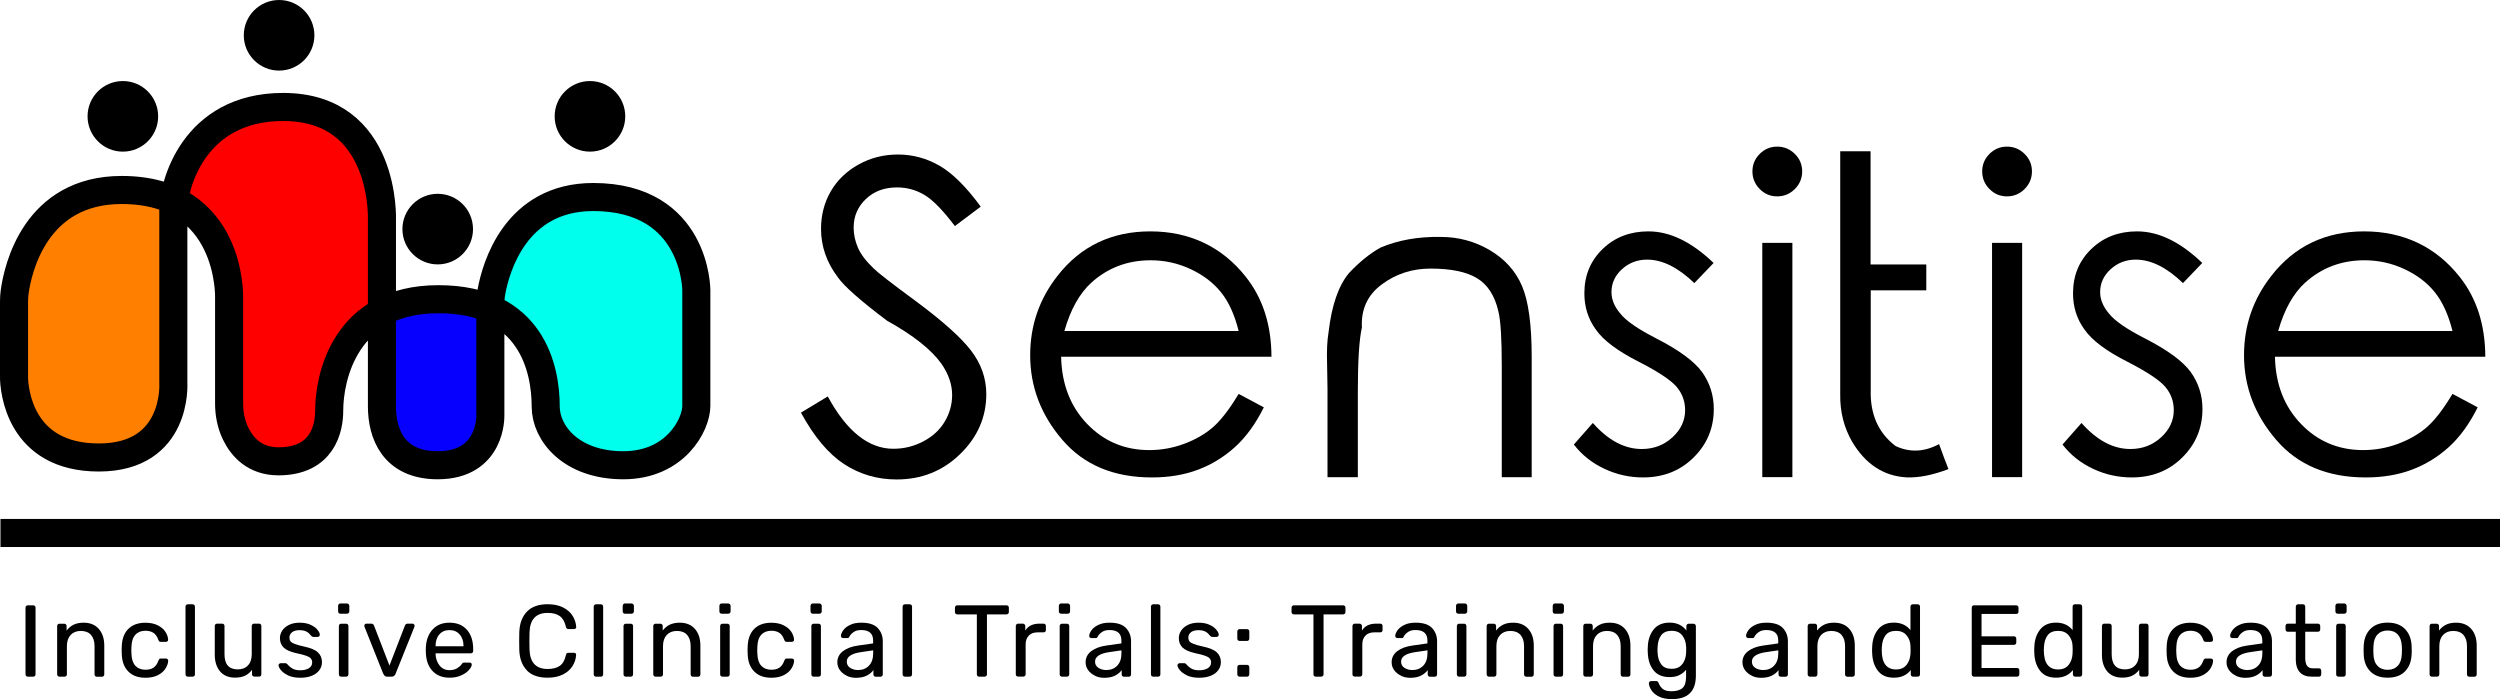 <?xml version="1.0" encoding="UTF-8"?>
<svg id="Layer_1" data-name="Layer 1" xmlns="http://www.w3.org/2000/svg" viewBox="0 0 418.59 117.06">
  <defs>
    <style>
      .cls-1 {
        fill: #ff7f00;
      }

      .cls-2 {
        fill: red;
      }

      .cls-3 {
        fill: #00ffec;
      }

      .cls-4 {
        fill: #0600ff;
      }

      .cls-5 {
        fill: none;
        stroke: #000;
        stroke-miterlimit: 10;
        stroke-width: 4.7px;
      }
    </style>
  </defs>
  <path class="cls-3" d="M82.1,51s2.38-17.99,17.23-17.99,17.26,14.58,17.26,14.58v20.38s-4.46,9.95-12.23,9.95-12.52-4.42-12.52-7.8-1.25-14.71-9.74-19.12Z"/>
  <polygon class="cls-4" points="63.91 70.09 63.91 52.28 72 50.16 82.1 51 82.1 72.33 76.75 77.92 69.27 77.26 63.91 70.09"/>
  <polygon class="cls-2" points="29.03 35.11 35.61 21.77 47.42 17.93 61.1 21.75 63.91 35.11 63.91 50.54 58.31 54.9 54.61 72.13 46.64 77.26 42.2 75.94 38.92 71.24 38.23 47.59 32.6 36.28 29.03 35.11"/>
  <path class="cls-1" d="M29.35,32.45l-.88,36.06s-5.37,9.41-12.63,9.41-13.49-10.62-13.49-10.62v-20.68s3.39-14.75,16.54-14.75,10.46.58,10.46.58Z"/>
  <g>
    <path d="M4.38,113.19c-.07-.07-.11-.17-.11-.28v-11.17c0-.11.04-.21.11-.28.07-.07.17-.11.28-.11h.9c.11,0,.21.04.28.11.07.07.11.17.11.28v11.17c0,.11-.04.21-.11.28-.07.07-.17.11-.28.11h-.9c-.11,0-.21-.04-.28-.11Z"/>
    <path d="M9.68,113.19c-.07-.07-.11-.17-.11-.28v-8.09c0-.11.04-.21.11-.28.07-.07.17-.11.28-.11h.8c.11,0,.21.04.28.11.07.07.11.17.11.28v.75c.33-.42.72-.75,1.17-.97s1.01-.34,1.68-.34c1.09,0,1.94.35,2.55,1.05.61.7.91,1.63.91,2.79v4.82c0,.11-.04.21-.11.28-.07.07-.17.11-.28.11h-.85c-.11,0-.21-.04-.28-.11-.07-.07-.11-.17-.11-.28v-4.73c0-.81-.2-1.43-.59-1.88-.39-.44-.96-.67-1.7-.67s-1.29.23-1.71.67c-.42.45-.63,1.07-.63,1.87v4.73c0,.11-.04.21-.11.28-.07.07-.17.11-.28.11h-.85c-.11,0-.21-.04-.28-.11Z"/>
    <path d="M21.49,112.44c-.69-.69-1.06-1.65-1.1-2.89l-.02-.68.02-.68c.05-1.24.41-2.21,1.1-2.89.69-.69,1.64-1.03,2.86-1.03.82,0,1.51.15,2.08.44s.99.66,1.27,1.09c.28.43.43.87.45,1.3.01.11-.02.2-.1.27s-.18.1-.29.1h-.82c-.11,0-.2-.02-.26-.07-.06-.04-.11-.14-.17-.27-.19-.55-.47-.94-.82-1.17-.35-.23-.8-.35-1.33-.35-.71,0-1.27.22-1.68.66-.42.44-.64,1.11-.67,2.01l-.02.62.02.58c.03.91.26,1.58.67,2.01s.97.65,1.69.65c.54,0,.98-.12,1.33-.35.35-.23.63-.62.82-1.17.06-.14.11-.23.17-.28.06-.05.14-.08.26-.08h.82c.11,0,.21.04.29.11s.11.17.1.28c-.02.42-.17.85-.45,1.29-.28.44-.7.81-1.26,1.1s-1.26.44-2.09.44c-1.22,0-2.17-.34-2.86-1.03Z"/>
    <path d="M31.17,113.19c-.07-.07-.11-.17-.11-.28v-11.34c0-.11.04-.21.11-.28.07-.07.17-.11.28-.11h.8c.11,0,.21.04.28.11.07.07.11.17.11.28v11.34c0,.11-.04.21-.11.28-.07.07-.17.11-.28.11h-.8c-.11,0-.21-.04-.28-.11Z"/>
    <path d="M36.85,112.42c-.59-.7-.89-1.63-.89-2.79v-4.82c0-.11.04-.21.11-.28s.17-.11.28-.11h.85c.11,0,.21.04.28.11.07.07.11.17.11.28v4.73c0,1.7.74,2.54,2.22,2.54.72,0,1.29-.22,1.71-.67.42-.45.63-1.07.63-1.87v-4.73c0-.11.04-.21.11-.28.07-.07.17-.11.28-.11h.85c.11,0,.21.04.27.11s.1.17.1.28v8.09c0,.11-.03.21-.1.28-.07.07-.16.11-.27.11h-.8c-.11,0-.21-.04-.28-.11-.07-.07-.11-.17-.11-.28v-.75c-.32.43-.71.76-1.16.98-.46.22-1.02.33-1.69.33-1.08,0-1.92-.35-2.51-1.05Z"/>
    <path d="M48.25,113.09c-.54-.26-.94-.55-1.21-.88s-.4-.6-.4-.82c0-.11.04-.2.13-.26s.17-.09.26-.09h.77c.11,0,.22.06.31.17.27.32.57.57.89.75.32.18.75.27,1.28.27.59,0,1.07-.12,1.44-.35.37-.23.55-.55.55-.96,0-.27-.08-.5-.23-.67-.15-.18-.42-.33-.79-.46-.37-.13-.92-.28-1.65-.43-.99-.22-1.69-.53-2.11-.94-.42-.41-.62-.94-.62-1.59,0-.43.13-.85.38-1.24.26-.39.63-.71,1.13-.96.5-.24,1.09-.37,1.78-.37.73,0,1.35.12,1.86.36.51.24.9.52,1.15.85.26.32.38.59.38.81,0,.1-.04.19-.11.26-.07.07-.16.1-.26.1h-.72c-.14,0-.25-.06-.34-.17-.18-.22-.34-.38-.47-.5s-.32-.22-.56-.32c-.24-.09-.55-.14-.93-.14-.55,0-.97.12-1.26.35-.3.23-.44.54-.44.91,0,.24.06.44.19.61.12.17.37.32.73.45.36.14.88.28,1.56.43,1.08.23,1.85.55,2.3.98s.67.97.67,1.63c0,.49-.14.93-.43,1.33s-.7.71-1.25.94-1.21.34-1.97.34-1.47-.13-2.01-.38Z"/>
    <path d="M56.72,102.65c-.07-.07-.11-.17-.11-.28v-.92c0-.11.04-.21.11-.29.07-.08.17-.12.28-.12h1.08c.11,0,.21.04.29.12.08.08.12.18.12.29v.92c0,.11-.04.21-.12.28-.08.07-.18.11-.29.11h-1.08c-.11,0-.21-.04-.28-.11ZM56.85,113.19c-.07-.07-.11-.17-.11-.28v-8.09c0-.11.04-.21.11-.28.07-.07.17-.11.28-.11h.82c.11,0,.21.04.28.11.07.07.11.17.11.28v8.09c0,.11-.04.21-.11.28-.07.07-.17.11-.28.11h-.82c-.11,0-.21-.04-.28-.11Z"/>
    <path d="M64.19,112.87l-3.16-7.92-.03-.17c0-.1.03-.19.1-.26s.15-.1.26-.1h.82c.19,0,.34.1.43.29l2.6,6.73,2.6-6.73c.1-.19.24-.29.41-.29h.84c.09,0,.17.03.25.1.07.07.11.15.11.26l-.03.17-3.18,7.92c-.13.28-.34.43-.63.43h-.73c-.3,0-.51-.14-.63-.43Z"/>
    <path d="M72.46,112.39c-.7-.72-1.08-1.71-1.15-2.96l-.02-.58.02-.56c.08-1.23.47-2.21,1.17-2.94s1.62-1.09,2.77-1.09c1.26,0,2.24.4,2.94,1.2s1.04,1.89,1.04,3.25v.29c0,.11-.04.21-.11.28-.07.07-.17.11-.28.11h-5.91v.15c.03.74.26,1.37.67,1.89.42.52.96.78,1.65.78.52,0,.95-.11,1.29-.32.34-.21.58-.43.74-.66.1-.14.18-.22.23-.25s.15-.04.28-.04h.84c.1,0,.19.03.26.09.07.06.1.14.1.24,0,.25-.16.55-.47.91-.31.35-.75.66-1.31.91-.56.26-1.21.38-1.94.38-1.17,0-2.11-.36-2.81-1.08ZM77.61,108.21v-.05c0-.79-.21-1.43-.64-1.92-.43-.5-1-.74-1.72-.74s-1.28.25-1.7.74-.62,1.14-.62,1.92v.05h4.68Z"/>
    <path d="M88.22,112.24c-.79-.82-1.22-1.95-1.27-3.4-.01-.31-.02-.81-.02-1.5s0-1.22.02-1.54c.06-1.43.48-2.56,1.28-3.39.8-.83,1.95-1.24,3.47-1.24,1.01,0,1.87.18,2.58.54.71.36,1.24.83,1.6,1.41.36.58.56,1.2.6,1.86v.03c0,.09-.04.17-.11.23-.07.06-.16.09-.25.09h-.94c-.23,0-.37-.13-.43-.39-.19-.85-.54-1.45-1.04-1.8-.5-.35-1.17-.52-2.01-.52-1.96,0-2.97,1.09-3.04,3.26-.01.31-.02.78-.02,1.42s0,1.12.02,1.45c.07,2.17,1.08,3.26,3.04,3.26.84,0,1.52-.17,2.02-.52.51-.35.85-.95,1.03-1.8.03-.15.09-.25.15-.31.07-.06.16-.08.27-.08h.94c.1,0,.19.03.26.09.07.06.11.14.09.25-.03.67-.23,1.3-.6,1.88-.36.58-.9,1.05-1.6,1.41-.71.36-1.57.54-2.58.54-1.53,0-2.68-.41-3.48-1.23Z"/>
    <path d="M99.52,113.19c-.07-.07-.11-.17-.11-.28v-11.34c0-.11.04-.21.11-.28.07-.07.17-.11.28-.11h.8c.11,0,.21.04.28.11.07.07.11.17.11.28v11.34c0,.11-.04.21-.11.28-.07.07-.17.11-.28.11h-.8c-.11,0-.21-.04-.28-.11Z"/>
    <path d="M104.37,102.65c-.07-.07-.11-.17-.11-.28v-.92c0-.11.04-.21.11-.29.07-.08.17-.12.28-.12h1.08c.11,0,.21.04.29.12.08.08.12.18.12.29v.92c0,.11-.04.21-.12.28-.08.07-.18.11-.29.11h-1.08c-.11,0-.21-.04-.28-.11ZM104.51,113.19c-.07-.07-.11-.17-.11-.28v-8.09c0-.11.04-.21.11-.28.07-.07.17-.11.28-.11h.82c.11,0,.21.04.28.11.07.07.11.17.11.28v8.09c0,.11-.04.21-.11.28-.07.07-.17.11-.28.11h-.82c-.11,0-.21-.04-.28-.11Z"/>
    <path d="M109.49,113.19c-.07-.07-.11-.17-.11-.28v-8.09c0-.11.04-.21.11-.28.07-.07.17-.11.28-.11h.8c.11,0,.21.04.28.11.07.07.11.17.11.28v.75c.33-.42.72-.75,1.17-.97s1.01-.34,1.68-.34c1.09,0,1.94.35,2.55,1.05.61.7.91,1.63.91,2.79v4.82c0,.11-.04.21-.11.28-.07.07-.17.11-.28.11h-.85c-.11,0-.21-.04-.28-.11-.07-.07-.11-.17-.11-.28v-4.73c0-.81-.2-1.43-.59-1.88-.39-.44-.96-.67-1.7-.67s-1.29.23-1.71.67c-.42.45-.63,1.07-.63,1.87v4.73c0,.11-.04.21-.11.28-.07.07-.17.11-.28.11h-.85c-.11,0-.21-.04-.28-.11Z"/>
    <path d="M120.56,102.65c-.07-.07-.11-.17-.11-.28v-.92c0-.11.04-.21.11-.29.07-.08.17-.12.28-.12h1.08c.11,0,.21.04.29.12.08.08.12.18.12.29v.92c0,.11-.04.21-.12.28-.08.07-.18.11-.29.11h-1.08c-.11,0-.21-.04-.28-.11ZM120.69,113.19c-.07-.07-.11-.17-.11-.28v-8.09c0-.11.04-.21.11-.28.07-.07.17-.11.28-.11h.82c.11,0,.21.04.28.11.07.07.11.17.11.28v8.09c0,.11-.04.21-.11.28-.07.07-.17.11-.28.11h-.82c-.11,0-.21-.04-.28-.11Z"/>
    <path d="M126.29,112.44c-.69-.69-1.06-1.65-1.1-2.89l-.02-.68.02-.68c.05-1.24.41-2.21,1.1-2.89.69-.69,1.64-1.03,2.86-1.03.82,0,1.51.15,2.08.44s.99.66,1.27,1.09c.28.43.43.87.45,1.3.01.11-.02.2-.1.27s-.18.1-.29.1h-.82c-.11,0-.2-.02-.26-.07-.06-.04-.11-.14-.17-.27-.19-.55-.47-.94-.82-1.17-.35-.23-.8-.35-1.33-.35-.71,0-1.27.22-1.68.66-.42.44-.64,1.11-.67,2.01l-.02.62.02.58c.03.91.26,1.58.67,2.01s.97.65,1.69.65c.54,0,.98-.12,1.33-.35.35-.23.63-.62.82-1.17.06-.14.11-.23.17-.28.06-.05.14-.08.26-.08h.82c.11,0,.21.04.29.11s.11.17.1.28c-.02.42-.17.85-.45,1.29-.28.44-.7.81-1.26,1.1s-1.26.44-2.09.44c-1.22,0-2.17-.34-2.86-1.03Z"/>
    <path d="M135.82,102.65c-.07-.07-.11-.17-.11-.28v-.92c0-.11.04-.21.11-.29.07-.08.17-.12.28-.12h1.08c.11,0,.21.04.29.12.08.08.12.18.12.29v.92c0,.11-.04.21-.12.28-.08.07-.18.11-.29.11h-1.08c-.11,0-.21-.04-.28-.11ZM135.96,113.19c-.07-.07-.11-.17-.11-.28v-8.09c0-.11.04-.21.11-.28.07-.07.17-.11.28-.11h.82c.11,0,.21.04.28.11.07.07.11.17.11.28v8.09c0,.11-.04.21-.11.28-.07.07-.17.11-.28.11h-.82c-.11,0-.21-.04-.28-.11Z"/>
    <path d="M141.76,113.13c-.48-.23-.86-.54-1.14-.93-.28-.39-.42-.83-.42-1.31,0-.75.31-1.37.93-1.85.62-.48,1.46-.8,2.52-.95l2.54-.36v-.5c0-1.16-.67-1.74-2-1.74-.5,0-.91.1-1.23.32-.32.21-.56.46-.72.74-.03.1-.08.18-.13.22s-.12.07-.21.07h-.73c-.1,0-.19-.04-.26-.11-.07-.07-.11-.16-.11-.26.01-.27.14-.58.38-.93.24-.35.62-.65,1.14-.9.51-.26,1.14-.38,1.9-.38,1.27,0,2.19.3,2.75.9.56.6.84,1.34.84,2.23v5.53c0,.11-.04.21-.11.28-.07.07-.17.11-.28.11h-.79c-.11,0-.21-.04-.28-.11-.07-.07-.11-.17-.11-.28v-.73c-.25.36-.61.67-1.09.92s-1.09.38-1.83.38c-.56,0-1.08-.11-1.55-.34ZM145.49,111.46c.47-.48.71-1.18.71-2.09v-.48l-1.98.29c-.81.11-1.42.3-1.83.57s-.61.61-.61,1.02c0,.46.19.81.56,1.05.38.24.82.37,1.33.37.74,0,1.35-.24,1.82-.73Z"/>
    <path d="M151.24,113.19c-.07-.07-.11-.17-.11-.28v-11.34c0-.11.04-.21.11-.28.07-.07.17-.11.28-.11h.8c.11,0,.21.04.28.11.07.07.11.17.11.28v11.34c0,.11-.04.21-.11.28-.07.07-.17.11-.28.11h-.8c-.11,0-.21-.04-.28-.11Z"/>
    <path d="M163.67,113.19c-.07-.07-.11-.17-.11-.28v-10.04h-3.28c-.11,0-.21-.04-.28-.11-.07-.07-.11-.17-.11-.28v-.72c0-.11.04-.21.11-.29.07-.08.17-.12.28-.12h8.23c.12,0,.22.04.3.11.07.07.11.17.11.3v.72c0,.11-.04.21-.12.28-.08.07-.18.11-.29.11h-3.26v10.04c0,.11-.04.21-.12.28-.08.07-.18.11-.29.11h-.89c-.11,0-.21-.04-.28-.11Z"/>
    <path d="M170.19,113.19c-.07-.07-.11-.17-.11-.28v-8.08c0-.11.04-.21.11-.29.07-.08.17-.12.28-.12h.79c.11,0,.21.04.29.12.08.08.12.18.12.29v.75c.47-.77,1.26-1.16,2.39-1.16h.67c.11,0,.21.04.28.11s.11.17.11.28v.7c0,.11-.04.21-.11.27s-.17.1-.28.1h-1.02c-.61,0-1.1.18-1.45.54-.35.36-.53.85-.53,1.46v5.02c0,.11-.04.21-.12.28-.08.07-.18.11-.29.11h-.84c-.11,0-.21-.04-.28-.11Z"/>
    <path d="M177.4,102.65c-.07-.07-.11-.17-.11-.28v-.92c0-.11.04-.21.11-.29.07-.08.17-.12.28-.12h1.08c.11,0,.21.04.29.12.08.08.12.18.12.29v.92c0,.11-.04.21-.12.28-.08.07-.18.11-.29.11h-1.08c-.11,0-.21-.04-.28-.11ZM177.54,113.19c-.07-.07-.11-.17-.11-.28v-8.09c0-.11.04-.21.11-.28.07-.07.17-.11.28-.11h.82c.11,0,.21.04.28.11.07.07.11.17.11.28v8.09c0,.11-.04.21-.11.28-.07.07-.17.11-.28.11h-.82c-.11,0-.21-.04-.28-.11Z"/>
    <path d="M183.33,113.13c-.48-.23-.86-.54-1.14-.93-.28-.39-.42-.83-.42-1.31,0-.75.31-1.37.93-1.85.62-.48,1.46-.8,2.52-.95l2.54-.36v-.5c0-1.16-.67-1.74-2-1.74-.5,0-.91.1-1.23.32-.32.21-.56.46-.72.74-.03.1-.08.18-.13.22s-.12.07-.21.07h-.73c-.1,0-.19-.04-.26-.11-.07-.07-.11-.16-.11-.26.01-.27.14-.58.38-.93.24-.35.62-.65,1.14-.9.51-.26,1.14-.38,1.9-.38,1.27,0,2.19.3,2.75.9.56.6.84,1.34.84,2.23v5.53c0,.11-.04.21-.11.28-.07.07-.17.11-.28.11h-.79c-.11,0-.21-.04-.28-.11-.07-.07-.11-.17-.11-.28v-.73c-.25.36-.61.67-1.09.92s-1.09.38-1.83.38c-.56,0-1.08-.11-1.55-.34ZM187.06,111.46c.47-.48.71-1.18.71-2.09v-.48l-1.98.29c-.81.11-1.42.3-1.83.57s-.61.61-.61,1.02c0,.46.19.81.56,1.05.38.24.82.37,1.33.37.74,0,1.35-.24,1.82-.73Z"/>
    <path d="M192.82,113.19c-.07-.07-.11-.17-.11-.28v-11.34c0-.11.04-.21.11-.28.07-.07.17-.11.28-.11h.8c.11,0,.21.04.28.11.07.07.11.17.11.28v11.34c0,.11-.04.21-.11.28-.07.07-.17.11-.28.11h-.8c-.11,0-.21-.04-.28-.11Z"/>
    <path d="M198.76,113.09c-.54-.26-.94-.55-1.21-.88s-.4-.6-.4-.82c0-.11.04-.2.13-.26s.17-.09.26-.09h.77c.11,0,.22.06.31.17.27.32.57.57.89.75.32.18.75.27,1.28.27.59,0,1.07-.12,1.44-.35.37-.23.55-.55.55-.96,0-.27-.08-.5-.23-.67-.15-.18-.42-.33-.79-.46-.37-.13-.92-.28-1.65-.43-.99-.22-1.69-.53-2.11-.94-.42-.41-.62-.94-.62-1.59,0-.43.13-.85.38-1.24.26-.39.63-.71,1.13-.96.5-.24,1.09-.37,1.78-.37.73,0,1.35.12,1.86.36.51.24.9.52,1.15.85.26.32.38.59.38.81,0,.1-.04.19-.11.26-.07.07-.16.1-.26.1h-.72c-.14,0-.25-.06-.34-.17-.18-.22-.34-.38-.47-.5s-.32-.22-.56-.32c-.24-.09-.55-.14-.93-.14-.55,0-.97.12-1.26.35-.3.23-.44.54-.44.91,0,.24.06.44.19.61.12.17.37.32.73.45.36.14.88.28,1.56.43,1.08.23,1.85.55,2.3.98s.67.97.67,1.63c0,.49-.14.93-.43,1.33s-.7.71-1.25.94-1.21.34-1.97.34-1.47-.13-2.01-.38Z"/>
    <path d="M207.28,107.21c-.07-.07-.11-.17-.11-.28v-1.2c0-.11.04-.21.11-.28s.17-.11.28-.11h1.23c.11,0,.21.04.28.11.07.07.11.17.11.28v1.2c0,.11-.04.21-.11.28-.07.07-.17.11-.28.11h-1.23c-.11,0-.21-.04-.28-.11ZM207.28,113.19c-.07-.07-.11-.17-.11-.28v-1.2c0-.11.04-.21.11-.28.07-.07.17-.11.28-.11h1.23c.11,0,.21.04.28.11.07.07.11.17.11.28v1.2c0,.11-.04.21-.11.28-.07.07-.17.11-.28.11h-1.23c-.11,0-.21-.04-.28-.11Z"/>
    <path d="M220.03,113.19c-.07-.07-.11-.17-.11-.28v-10.04h-3.28c-.11,0-.21-.04-.28-.11-.07-.07-.11-.17-.11-.28v-.72c0-.11.04-.21.11-.29.07-.08.17-.12.28-.12h8.23c.12,0,.22.04.3.11.07.07.11.17.11.3v.72c0,.11-.04.21-.12.28-.08.07-.18.11-.29.11h-3.26v10.04c0,.11-.04.21-.12.28-.08.07-.18.11-.29.11h-.89c-.11,0-.21-.04-.28-.11Z"/>
    <path d="M226.56,113.19c-.07-.07-.11-.17-.11-.28v-8.08c0-.11.04-.21.11-.29.07-.08.17-.12.28-.12h.79c.11,0,.21.04.29.12.08.08.12.18.12.29v.75c.47-.77,1.26-1.16,2.39-1.16h.67c.11,0,.21.04.28.11s.11.17.11.28v.7c0,.11-.04.21-.11.27s-.17.1-.28.1h-1.02c-.62,0-1.1.18-1.45.54-.35.36-.53.85-.53,1.46v5.02c0,.11-.04.21-.12.28-.08.07-.18.11-.29.11h-.84c-.11,0-.21-.04-.28-.11Z"/>
    <path d="M234.57,113.13c-.48-.23-.86-.54-1.14-.93-.28-.39-.42-.83-.42-1.31,0-.75.31-1.37.93-1.85.62-.48,1.46-.8,2.52-.95l2.54-.36v-.5c0-1.16-.67-1.74-2-1.74-.5,0-.91.1-1.23.32-.32.21-.56.46-.72.74-.03.1-.08.18-.13.22-.05.05-.12.07-.21.07h-.73c-.1,0-.19-.04-.26-.11-.07-.07-.11-.16-.11-.26.01-.27.14-.58.38-.93.25-.35.62-.65,1.14-.9.51-.26,1.14-.38,1.9-.38,1.27,0,2.19.3,2.75.9s.84,1.34.84,2.23v5.53c0,.11-.04.21-.11.28-.07.07-.17.11-.28.11h-.79c-.11,0-.21-.04-.28-.11-.07-.07-.11-.17-.11-.28v-.73c-.25.36-.61.67-1.09.92s-1.09.38-1.83.38c-.56,0-1.08-.11-1.55-.34ZM238.3,111.46c.47-.48.71-1.18.71-2.09v-.48l-1.98.29c-.81.11-1.42.3-1.83.57s-.61.61-.61,1.02c0,.46.19.81.56,1.05.38.24.82.37,1.33.37.74,0,1.35-.24,1.82-.73Z"/>
    <path d="M243.9,102.65c-.07-.07-.11-.17-.11-.28v-.92c0-.11.04-.21.11-.29.07-.08.17-.12.28-.12h1.08c.11,0,.21.04.29.12s.12.18.12.29v.92c0,.11-.04.21-.12.28-.08.07-.18.11-.29.11h-1.08c-.11,0-.21-.04-.28-.11ZM244.04,113.19c-.07-.07-.11-.17-.11-.28v-8.09c0-.11.04-.21.11-.28.07-.07.17-.11.28-.11h.82c.11,0,.21.04.28.11.07.07.11.17.11.28v8.09c0,.11-.04.21-.11.28s-.17.11-.28.11h-.82c-.11,0-.21-.04-.28-.11Z"/>
    <path d="M249.03,113.19c-.07-.07-.11-.17-.11-.28v-8.09c0-.11.04-.21.11-.28.07-.07.17-.11.28-.11h.8c.11,0,.21.04.28.11s.11.17.11.28v.75c.33-.42.72-.75,1.17-.97.45-.23,1.01-.34,1.68-.34,1.09,0,1.94.35,2.55,1.05.61.7.91,1.63.91,2.79v4.82c0,.11-.04.21-.11.28s-.17.11-.28.11h-.85c-.11,0-.21-.04-.28-.11-.07-.07-.11-.17-.11-.28v-4.73c0-.81-.2-1.43-.59-1.88-.39-.44-.96-.67-1.7-.67s-1.29.23-1.71.67c-.42.45-.63,1.07-.63,1.87v4.73c0,.11-.04.21-.11.28s-.17.11-.28.11h-.85c-.11,0-.21-.04-.28-.11Z"/>
    <path d="M260.09,102.65c-.07-.07-.11-.17-.11-.28v-.92c0-.11.04-.21.11-.29.07-.08.17-.12.28-.12h1.08c.11,0,.21.04.29.12s.12.18.12.29v.92c0,.11-.04.21-.12.28-.08.07-.18.11-.29.11h-1.08c-.11,0-.21-.04-.28-.11ZM260.23,113.19c-.07-.07-.11-.17-.11-.28v-8.09c0-.11.04-.21.11-.28.07-.07.17-.11.28-.11h.82c.11,0,.21.04.28.11.07.07.11.17.11.28v8.09c0,.11-.04.21-.11.28s-.17.11-.28.11h-.82c-.11,0-.21-.04-.28-.11Z"/>
    <path d="M265.21,113.19c-.07-.07-.11-.17-.11-.28v-8.09c0-.11.04-.21.11-.28.07-.07.17-.11.28-.11h.8c.11,0,.21.04.28.11s.11.17.11.28v.75c.33-.42.72-.75,1.17-.97.45-.23,1.01-.34,1.68-.34,1.09,0,1.94.35,2.55,1.05.61.7.91,1.63.91,2.79v4.82c0,.11-.04.21-.11.28s-.17.11-.28.11h-.85c-.11,0-.21-.04-.28-.11-.07-.07-.11-.17-.11-.28v-4.73c0-.81-.2-1.43-.59-1.88-.39-.44-.96-.67-1.7-.67s-1.29.23-1.71.67c-.42.45-.63,1.07-.63,1.87v4.73c0,.11-.04.21-.11.28s-.17.11-.28.11h-.85c-.11,0-.21-.04-.28-.11Z"/>
    <path d="M277.68,116.59c-.57-.31-.97-.67-1.21-1.07-.24-.4-.37-.76-.39-1.08-.01-.11.03-.21.11-.29.09-.08.18-.12.28-.12h.82c.1,0,.19.03.26.08.07.05.12.14.17.28.14.36.36.68.67.95.31.27.8.4,1.46.4.84,0,1.46-.18,1.86-.54.4-.36.6-.99.6-1.9v-1.16c-.3.38-.67.67-1.13.9s-1,.33-1.62.33c-1.21,0-2.11-.38-2.71-1.15s-.91-1.74-.95-2.93l-.02-.48.02-.46c.03-1.17.35-2.15.96-2.93s1.5-1.17,2.7-1.17,2.13.44,2.8,1.32v-.73c0-.11.04-.21.11-.29.07-.08.17-.12.28-.12h.79c.11,0,.21.04.29.12.08.08.12.18.12.29v8.28c0,2.63-1.34,3.94-4.01,3.94-.93,0-1.68-.16-2.25-.47ZM281.66,111.23c.4-.51.61-1.12.65-1.83.01-.1.02-.3.02-.6s0-.48-.02-.58c-.03-.71-.25-1.31-.64-1.83-.39-.51-.98-.77-1.77-.77s-1.39.25-1.76.75-.56,1.16-.6,1.98l-.02.44.02.46c.03.81.23,1.47.6,1.97.36.51.95.76,1.76.76s1.36-.26,1.76-.77Z"/>
    <path d="M293.31,113.13c-.48-.23-.86-.54-1.14-.93-.28-.39-.42-.83-.42-1.31,0-.75.31-1.37.93-1.85.62-.48,1.46-.8,2.52-.95l2.54-.36v-.5c0-1.16-.67-1.74-2-1.74-.5,0-.91.1-1.23.32-.32.21-.56.46-.72.74-.03.1-.08.18-.13.22-.05.05-.12.07-.21.07h-.73c-.1,0-.19-.04-.26-.11-.07-.07-.11-.16-.11-.26.01-.27.14-.58.38-.93.25-.35.62-.65,1.14-.9.51-.26,1.14-.38,1.9-.38,1.27,0,2.19.3,2.75.9s.84,1.34.84,2.23v5.53c0,.11-.04.21-.11.28-.07.07-.17.11-.28.11h-.79c-.11,0-.21-.04-.28-.11-.07-.07-.11-.17-.11-.28v-.73c-.25.36-.61.67-1.09.92s-1.09.38-1.83.38c-.56,0-1.08-.11-1.55-.34ZM297.04,111.46c.47-.48.71-1.18.71-2.09v-.48l-1.98.29c-.81.11-1.42.3-1.83.57s-.61.61-.61,1.02c0,.46.19.81.56,1.05.38.24.82.37,1.33.37.74,0,1.35-.24,1.82-.73Z"/>
    <path d="M302.78,113.19c-.07-.07-.11-.17-.11-.28v-8.09c0-.11.04-.21.11-.28.07-.07.17-.11.28-.11h.8c.11,0,.21.04.28.11s.11.17.11.28v.75c.33-.42.72-.75,1.17-.97.45-.23,1.01-.34,1.68-.34,1.09,0,1.94.35,2.55,1.05.61.7.91,1.63.91,2.79v4.82c0,.11-.04.21-.11.28s-.17.11-.28.11h-.85c-.11,0-.21-.04-.28-.11-.07-.07-.11-.17-.11-.28v-4.73c0-.81-.2-1.43-.59-1.88-.39-.44-.96-.67-1.7-.67s-1.29.23-1.71.67c-.42.45-.63,1.07-.63,1.87v4.73c0,.11-.04.21-.11.28s-.17.11-.28.11h-.85c-.11,0-.21-.04-.28-.11Z"/>
    <path d="M314.43,112.31c-.6-.77-.92-1.75-.96-2.94l-.02-.51.02-.51c.03-1.17.35-2.15.96-2.93s1.5-1.17,2.68-1.17,2.09.42,2.77,1.25v-3.93c0-.11.04-.21.11-.28s.17-.11.28-.11h.82c.11,0,.21.04.28.11s.11.17.11.28v11.34c0,.11-.04.21-.11.28-.07.07-.17.11-.28.11h-.77c-.11,0-.21-.04-.28-.11-.07-.07-.11-.17-.11-.28v-.72c-.66.85-1.6,1.28-2.82,1.28s-2.08-.39-2.68-1.16ZM319.24,111.31c.39-.52.61-1.14.64-1.85.01-.12.02-.34.02-.65s0-.54-.02-.67c-.02-.67-.24-1.26-.65-1.76s-1-.75-1.76-.75c-.81,0-1.4.25-1.77.75-.37.5-.57,1.16-.61,1.98l-.02.5c0,2.15.8,3.23,2.39,3.23.79,0,1.38-.26,1.77-.78Z"/>
    <path d="M330.25,113.19c-.07-.07-.11-.17-.11-.28v-11.15c0-.12.04-.22.11-.3s.17-.11.28-.11h7.05c.11,0,.21.04.28.11.07.07.11.17.11.3v.65c0,.11-.03.21-.1.28-.07.07-.17.11-.29.11h-5.8v3.74h5.43c.11,0,.21.04.28.11s.11.17.11.3v.63c0,.11-.04.21-.11.28-.07.07-.17.11-.28.11h-5.43v3.88h5.94c.12,0,.22.03.29.1.07.07.1.17.1.29v.67c0,.11-.04.21-.11.28s-.17.11-.28.11h-7.19c-.11,0-.21-.04-.28-.11Z"/>
    <path d="M341.58,112.31c-.6-.77-.92-1.75-.96-2.94l-.02-.51.02-.51c.03-1.17.35-2.15.96-2.93s1.5-1.17,2.68-1.17,2.09.42,2.77,1.25v-3.93c0-.11.04-.21.11-.28s.17-.11.28-.11h.82c.11,0,.21.04.28.11s.11.17.11.28v11.34c0,.11-.04.21-.11.28-.07.07-.17.11-.28.11h-.77c-.11,0-.21-.04-.28-.11-.07-.07-.11-.17-.11-.28v-.72c-.66.85-1.6,1.28-2.82,1.28s-2.08-.39-2.68-1.16ZM346.38,111.31c.39-.52.61-1.14.64-1.85.01-.12.02-.34.02-.65s0-.54-.02-.67c-.02-.67-.24-1.26-.65-1.76s-1-.75-1.76-.75c-.81,0-1.4.25-1.77.75-.37.5-.57,1.16-.61,1.98l-.02.5c0,2.15.8,3.23,2.39,3.23.79,0,1.38-.26,1.77-.78Z"/>
    <path d="M352.83,112.42c-.59-.7-.89-1.63-.89-2.79v-4.82c0-.11.04-.21.11-.28s.17-.11.28-.11h.85c.11,0,.21.04.28.11s.11.17.11.28v4.73c0,1.7.74,2.54,2.22,2.54.72,0,1.29-.22,1.71-.67.42-.45.63-1.07.63-1.87v-4.73c0-.11.04-.21.11-.28s.17-.11.28-.11h.85c.11,0,.2.04.27.11s.1.17.1.28v8.09c0,.11-.03.21-.1.28-.07.07-.16.11-.27.11h-.8c-.11,0-.21-.04-.28-.11-.07-.07-.11-.17-.11-.28v-.75c-.32.43-.71.76-1.16.98-.46.22-1.02.33-1.69.33-1.08,0-1.92-.35-2.51-1.05Z"/>
    <path d="M363.88,112.44c-.69-.69-1.06-1.65-1.1-2.89l-.02-.68.02-.68c.05-1.24.41-2.21,1.1-2.89s1.64-1.03,2.86-1.03c.82,0,1.51.15,2.08.44.57.3.99.66,1.27,1.09.28.43.43.87.45,1.3.01.11-.02.2-.1.27-.08.07-.18.1-.29.1h-.82c-.11,0-.2-.02-.26-.07-.06-.04-.11-.14-.17-.27-.19-.55-.47-.94-.82-1.17-.35-.23-.8-.35-1.33-.35-.71,0-1.27.22-1.68.66-.42.44-.64,1.11-.67,2.01l-.02.62.02.58c.03.91.26,1.58.67,2.01s.97.65,1.69.65c.54,0,.98-.12,1.33-.35.35-.23.63-.62.82-1.17.06-.14.11-.23.17-.28.06-.05.14-.08.26-.08h.82c.11,0,.21.04.29.11.08.07.11.17.1.28-.02.42-.17.85-.45,1.29-.28.44-.7.81-1.26,1.1s-1.26.44-2.09.44c-1.22,0-2.17-.34-2.86-1.03Z"/>
    <path d="M374.36,113.13c-.48-.23-.86-.54-1.14-.93-.28-.39-.42-.83-.42-1.31,0-.75.31-1.37.93-1.85.62-.48,1.46-.8,2.52-.95l2.54-.36v-.5c0-1.16-.67-1.74-2-1.74-.5,0-.91.1-1.23.32-.32.21-.56.46-.72.74-.03.1-.08.18-.13.22-.05.05-.12.07-.21.07h-.73c-.1,0-.19-.04-.26-.11-.07-.07-.11-.16-.11-.26.01-.27.14-.58.38-.93.25-.35.62-.65,1.14-.9.51-.26,1.14-.38,1.9-.38,1.27,0,2.19.3,2.75.9s.84,1.34.84,2.23v5.53c0,.11-.04.21-.11.28-.07.07-.17.11-.28.11h-.79c-.11,0-.21-.04-.28-.11-.07-.07-.11-.17-.11-.28v-.73c-.25.36-.61.67-1.09.92s-1.09.38-1.83.38c-.56,0-1.08-.11-1.55-.34ZM378.09,111.46c.47-.48.71-1.18.71-2.09v-.48l-1.98.29c-.81.11-1.42.3-1.83.57s-.61.61-.61,1.02c0,.46.19.81.56,1.05.38.24.82.37,1.33.37.74,0,1.35-.24,1.82-.73Z"/>
    <path d="M384.4,110.29v-4.51h-1.33c-.11,0-.21-.04-.28-.11s-.11-.17-.11-.28v-.58c0-.11.04-.21.11-.28s.17-.11.28-.11h1.33v-2.85c0-.11.04-.21.11-.28s.17-.11.28-.11h.8c.11,0,.21.04.28.11s.11.17.11.28v2.85h2.12c.11,0,.21.04.28.11s.11.17.11.28v.58c0,.11-.04.21-.11.28s-.17.11-.28.11h-2.12v4.39c0,.57.1,1,.29,1.29.19.29.51.44.96.44h1.04c.11,0,.21.04.28.11s.11.17.11.28v.62c0,.11-.04.21-.11.28-.07.07-.17.11-.28.11h-1.18c-1.8,0-2.7-1-2.7-3Z"/>
    <path d="M391.14,102.65c-.07-.07-.11-.17-.11-.28v-.92c0-.11.04-.21.11-.29.07-.08.17-.12.28-.12h1.08c.11,0,.21.04.29.12s.12.18.12.29v.92c0,.11-.04.21-.12.28-.08.07-.18.11-.29.11h-1.08c-.11,0-.21-.04-.28-.11ZM391.27,113.19c-.07-.07-.11-.17-.11-.28v-8.09c0-.11.04-.21.11-.28.07-.07.17-.11.28-.11h.82c.11,0,.21.04.28.11.07.07.11.17.11.28v8.09c0,.11-.04.21-.11.28s-.17.11-.28.11h-.82c-.11,0-.21-.04-.28-.11Z"/>
    <path d="M396.87,112.41c-.69-.71-1.06-1.64-1.1-2.82l-.02-.73.02-.73c.05-1.16.42-2.1,1.11-2.81.69-.71,1.66-1.07,2.9-1.07s2.21.36,2.9,1.07c.69.71,1.06,1.65,1.11,2.81.01.13.02.37.02.73s0,.61-.02.73c-.05,1.17-.41,2.11-1.1,2.82s-1.66,1.06-2.91,1.06-2.22-.35-2.91-1.06ZM401.48,111.47c.42-.46.64-1.11.67-1.96.01-.11.02-.33.02-.65s0-.54-.02-.65c-.03-.85-.26-1.51-.67-1.96-.42-.46-.98-.68-1.7-.68s-1.29.23-1.71.68c-.42.46-.64,1.11-.67,1.96l-.02.65.02.65c.02.85.24,1.51.67,1.96.42.46.99.68,1.71.68s1.28-.23,1.7-.68Z"/>
    <path d="M406.91,113.19c-.07-.07-.11-.17-.11-.28v-8.09c0-.11.04-.21.11-.28.07-.07.17-.11.28-.11h.8c.11,0,.21.04.28.11s.11.17.11.28v.75c.33-.42.72-.75,1.17-.97.45-.23,1.01-.34,1.68-.34,1.09,0,1.94.35,2.55,1.05.61.7.91,1.63.91,2.79v4.82c0,.11-.04.21-.11.28s-.17.11-.28.11h-.85c-.11,0-.21-.04-.28-.11-.07-.07-.11-.17-.11-.28v-4.73c0-.81-.2-1.43-.59-1.88-.39-.44-.96-.67-1.7-.67s-1.29.23-1.71.67c-.42.45-.63,1.07-.63,1.87v4.73c0,.11-.04.21-.11.28s-.17.11-.28.11h-.85c-.11,0-.21-.04-.28-.11Z"/>
  </g>
  <g>
    <path d="M134.09,69.1l4.51-2.72c3.17,5.84,6.83,8.76,10.98,8.76,1.79,0,3.47-.42,5.04-1.25,1.57-.83,2.76-1.94,3.58-3.33s1.22-2.86,1.22-4.43c0-1.76-.6-3.5-1.79-5.22-1.67-2.36-4.71-4.77-9.12-7.22-4.43-3.34-7.18-5.76-8.22-7.26-1.88-2.48-2.82-5.18-2.82-8.12,0-2.31.55-4.41,1.64-6.29,1.1-1.88,2.65-3.38,4.67-4.49,2.01-1.11,4.2-1.66,6.56-1.66,2.48,0,4.8.63,6.97,1.88,2.17,1.25,4.47,3.53,6.9,6.85l-4.33,3.25c-1.98-2.62-3.67-4.36-5.08-5.2-1.41-.85-2.94-1.27-4.61-1.27-2.12,0-3.86.65-5.22,1.95-1.36,1.3-2.04,2.89-2.04,4.77,0,1.14.24,2.26.71,3.36.48,1.1,1.36,2.27,2.65,3.5.69.69,2.98,2.47,6.87,5.33,4.58,3.38,7.72,6.19,9.42,8.4,1.7,2.22,2.56,4.65,2.56,7.29,0,3.86-1.46,7.21-4.38,10.05s-6.47,4.25-10.64,4.25c-3.24,0-6.17-.86-8.8-2.58-2.62-1.72-5.03-4.59-7.22-8.62Z"/>
    <path d="M207.39,65.95l4.22,2.25c-1.36,2.74-2.96,4.95-4.79,6.62-1.84,1.67-3.9,2.94-6.19,3.81s-4.88,1.31-7.76,1.31c-6.39,0-11.38-2.09-14.98-6.28-3.6-4.18-5.4-8.91-5.4-14.18,0-4.98,1.53-9.42,4.58-13.3,3.86-4.96,9.05-7.44,15.55-7.44s11.98,2.54,15.98,7.62c2.84,3.58,4.27,8.03,4.29,13.37h-35.22c.1,4.58,1.55,8.33,4.36,11.25,2.81,2.92,6.28,4.38,10.41,4.38,2,0,3.94-.35,5.83-1.05,1.88-.7,3.49-1.63,4.81-2.77,1.32-1.14,2.76-3,4.31-5.58ZM207.39,55.41c-.67-2.69-1.64-4.84-2.93-6.45-1.29-1.61-2.99-2.91-5.11-3.9-2.12-.99-4.35-1.48-6.69-1.48-3.84,0-7.14,1.24-9.9,3.72-2,1.81-3.52,4.52-4.54,8.12h29.18Z"/>
    <path d="M222.27,65.02l-.07-4.18c-.07-2.05.01-3.79.25-5.22.52-4.51,1.67-7.81,3.43-9.91,1.72-1.83,3.47-3.25,5.26-4.25,2.96-1.26,6.33-1.86,10.12-1.79,2.96,0,5.69.75,8.21,2.23,2.51,1.49,4.31,3.49,5.38,6.01,1.07,2.52,1.61,6.45,1.61,11.82v20.17h-5.01v-18.7c0-4.53-.19-7.56-.57-9.08-.6-2.6-1.78-4.44-3.54-5.52-1.76-1.08-4.38-1.63-7.83-1.63-3.05,0-5.77.88-8.15,2.65-2.38,1.76-3.49,4.17-3.33,7.22-.45,1.96-.68,5.52-.68,10.69v14.37h-5.08v-14.88Z"/>
    <path d="M286.91,44.04l-3.22,3.36c-2.72-2.62-5.35-3.93-7.9-3.93-1.64,0-3.05.54-4.22,1.61-1.17,1.07-1.75,2.35-1.75,3.83,0,1.24.49,2.43,1.47,3.58.95,1.22,2.97,2.61,6.04,4.18,3.77,1.93,6.32,3.8,7.65,5.61,1.31,1.84,1.97,3.9,1.97,6.19,0,3.2-1.13,5.91-3.38,8.13-2.25,2.23-5.07,3.34-8.46,3.34-2.26,0-4.43-.48-6.49-1.45-2.06-.97-3.76-2.32-5.1-4.06l3.18-3.61c2.57,2.91,5.3,4.36,8.19,4.36,2,0,3.71-.65,5.13-1.95,1.42-1.3,2.13-2.82,2.13-4.56,0-1.45-.46-2.74-1.39-3.86s-3.04-2.53-6.33-4.22c-3.55-1.79-5.96-3.59-7.22-5.4-1.29-1.76-1.93-3.79-1.93-6.08,0-2.98,1.02-5.45,3.06-7.42,2.04-1.97,4.59-2.95,7.67-2.95,3.6,0,7.23,1.76,10.91,5.29Z"/>
    <path d="M297.57,24.55c1.14,0,2.13.41,2.95,1.22s1.23,1.79,1.23,2.93-.41,2.13-1.23,2.95-1.81,1.23-2.95,1.23-2.12-.41-2.93-1.23-1.22-1.81-1.22-2.95.41-2.12,1.22-2.93,1.79-1.22,2.93-1.22ZM295.07,40.67h5.04v39.22h-5.04v-39.22Z"/>
    <path d="M326.25,78.54c-2.62,1-4.96,1.47-7.01,1.39-3.86-.21-6.91-2.22-9.15-6.01-1.36-2.38-2.01-5.01-1.97-7.87V25.33h5.08v18.95h9.33v4.33h-9.3v16.59c-.14,4.1,1.24,7.26,4.15,9.48,2.38,1.12,4.81,1.01,7.29-.32.64,1.79,1.17,3.18,1.57,4.18Z"/>
    <path d="M336.04,24.55c1.14,0,2.13.41,2.95,1.22s1.23,1.79,1.23,2.93-.41,2.13-1.23,2.95-1.81,1.23-2.95,1.23-2.12-.41-2.93-1.23-1.22-1.81-1.22-2.95.41-2.12,1.22-2.93,1.79-1.22,2.93-1.22ZM333.54,40.67h5.04v39.22h-5.04v-39.22Z"/>
    <path d="M368.73,44.04l-3.22,3.36c-2.72-2.62-5.35-3.93-7.9-3.93-1.64,0-3.05.54-4.22,1.61-1.17,1.07-1.75,2.35-1.75,3.83,0,1.24.49,2.43,1.47,3.58.95,1.22,2.97,2.61,6.04,4.18,3.77,1.93,6.32,3.8,7.65,5.61,1.31,1.84,1.97,3.9,1.97,6.19,0,3.2-1.13,5.91-3.38,8.13-2.25,2.23-5.07,3.34-8.46,3.34-2.26,0-4.43-.48-6.49-1.45-2.06-.97-3.76-2.32-5.1-4.06l3.18-3.61c2.57,2.91,5.3,4.36,8.19,4.36,2,0,3.71-.65,5.13-1.95,1.42-1.3,2.13-2.82,2.13-4.56,0-1.45-.46-2.74-1.39-3.86s-3.04-2.53-6.33-4.22c-3.55-1.79-5.96-3.59-7.22-5.4-1.29-1.76-1.93-3.79-1.93-6.08,0-2.98,1.02-5.45,3.06-7.42,2.04-1.97,4.59-2.95,7.67-2.95,3.6,0,7.23,1.76,10.91,5.29Z"/>
    <path d="M410.63,65.95l4.22,2.25c-1.36,2.74-2.96,4.95-4.79,6.62-1.84,1.67-3.9,2.94-6.19,3.81-2.29.87-4.88,1.31-7.76,1.31-6.39,0-11.38-2.09-14.98-6.28-3.6-4.18-5.4-8.91-5.4-14.18,0-4.98,1.53-9.42,4.58-13.3,3.86-4.96,9.05-7.44,15.55-7.44s11.98,2.54,15.98,7.62c2.84,3.58,4.27,8.03,4.29,13.37h-35.22c.09,4.58,1.55,8.33,4.36,11.25,2.81,2.92,6.28,4.38,10.41,4.38,2,0,3.94-.35,5.83-1.05,1.88-.7,3.49-1.63,4.81-2.77,1.32-1.14,2.76-3,4.31-5.58ZM410.63,55.41c-.67-2.69-1.65-4.84-2.93-6.45s-2.99-2.91-5.11-3.9c-2.12-.99-4.35-1.48-6.69-1.48-3.84,0-7.14,1.24-9.91,3.72-2,1.81-3.52,4.52-4.54,8.12h29.18Z"/>
  </g>
  <circle cx="20.57" cy="19.48" r="5.91"/>
  <circle cx="46.73" cy="5.91" r="5.91"/>
  <circle cx="73.29" cy="38.36" r="5.91"/>
  <circle cx="98.78" cy="19.48" r="5.91"/>
  <path class="cls-5" d="M2.35,63v-12.51c0-.55.03-1.1.11-1.65.53-3.79,3.42-17.03,17.92-17.03,18.49,0,17.98,17.98,17.98,17.98v17.75c0,1.74.33,3.48,1.09,5.05,1.08,2.23,3.17,4.65,7.18,4.65,7.41,0,8.49-5.57,8.49-8.49,0-5.52,2.6-18.65,18.29-18.65s17.96,11.78,17.96,17.96c0,4.52,4.3,9.84,12.99,9.84s12.23-6.75,12.23-9.95v-19.37s0-15.59-17.26-15.59c-13.03,0-16.31,11.83-17.04,15.82-.13.72-.19,1.44-.19,2.17v18.62s.25,8.3-8.81,8.3c-7.45,0-9.34-5.35-9.34-9.86v-31.18s.8-18.95-16.53-18.95c-15.18,0-18.4,13.38-18.4,17.18v29.03s.83,12.48-12.48,12.48-14.2-11.4-14.2-13.61Z"/>
  <line class="cls-5" x1=".08" y1="89.24" x2="418.59" y2="89.24"/>
</svg>